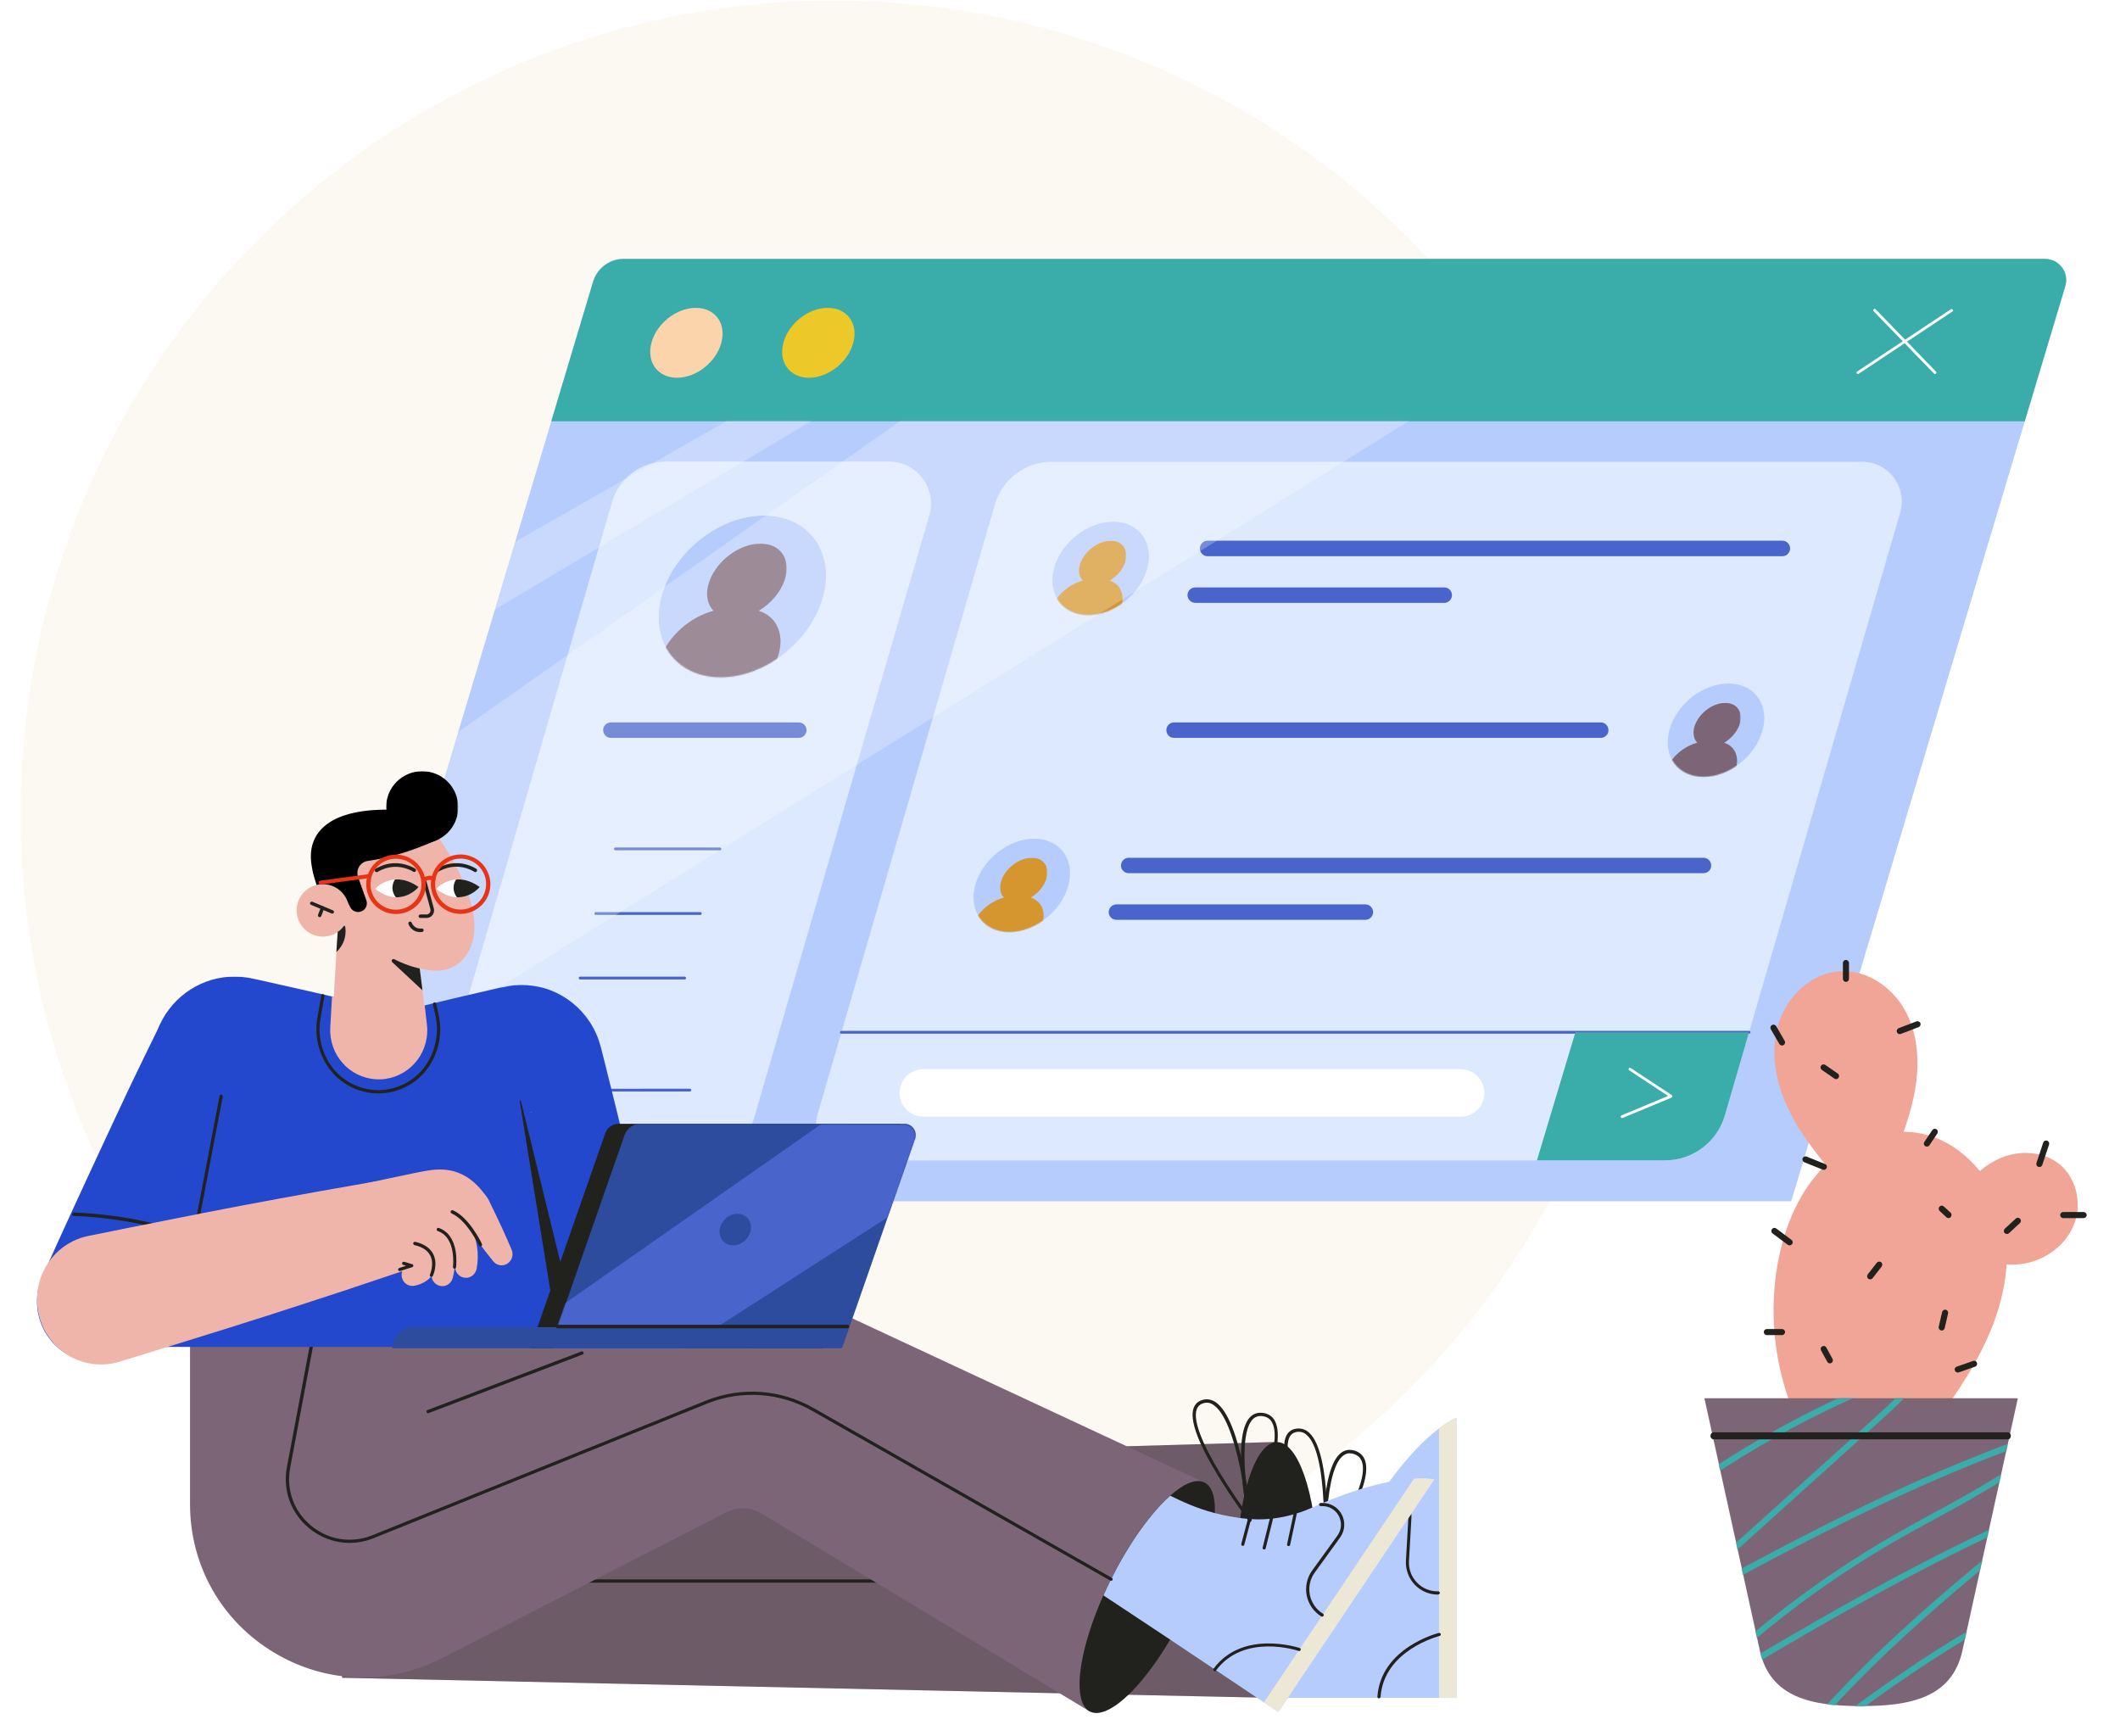 <?xml version="1.0" encoding="utf-8"?>
<!-- Generator: Adobe Illustrator 25.3.1, SVG Export Plug-In . SVG Version: 6.00 Build 0)  -->
<svg version="1.1" id="Layer_1" xmlns="http://www.w3.org/2000/svg" xmlns:xlink="http://www.w3.org/1999/xlink" x="0px" y="0px"
	 viewBox="0 0 1814 1485.3" style="enable-background:new 0 0 1814 1485.3;" xml:space="preserve">
<style type="text/css">
	.st0{opacity:0.5;fill-rule:evenodd;clip-rule:evenodd;fill:#F9F4E5;enable-background:new    ;}
	.st1{fill-rule:evenodd;clip-rule:evenodd;fill:#B6CCFC;}
	.st2{fill-rule:evenodd;clip-rule:evenodd;fill:#3AADAA;}
	.st3{fill-rule:evenodd;clip-rule:evenodd;fill:#FBD4AB;}
	.st4{fill-rule:evenodd;clip-rule:evenodd;fill:#EDC829;}
	.st5{fill-rule:evenodd;clip-rule:evenodd;fill:#FFFFFF;}
	.st6{fill-rule:evenodd;clip-rule:evenodd;fill:#DCE9FF;}
	.st7{fill-rule:evenodd;clip-rule:evenodd;fill:#4965CC;}
	.st8{filter:url(#Adobe_OpacityMaskFilter);}
	.st9{mask:url(#masterspot-illustrationchatting-mask-2_1_);fill-rule:evenodd;clip-rule:evenodd;fill:#7C6576;}
	.st10{filter:url(#Adobe_OpacityMaskFilter_1_);}
	.st11{mask:url(#masterspot-illustrationchatting-mask-4_1_);fill-rule:evenodd;clip-rule:evenodd;fill:#D5962F;}
	.st12{filter:url(#Adobe_OpacityMaskFilter_2_);}
	.st13{mask:url(#masterspot-illustrationchatting-mask-6_1_);fill-rule:evenodd;clip-rule:evenodd;fill:#7C6576;}
	.st14{filter:url(#Adobe_OpacityMaskFilter_3_);}
	.st15{mask:url(#masterspot-illustrationchatting-mask-8_1_);fill-rule:evenodd;clip-rule:evenodd;fill:#D5962F;}
	.st16{filter:url(#Adobe_OpacityMaskFilter_4_);}
	
		.st17{opacity:0.5;mask:url(#masterspot-illustrationchatting-mask-10_1_);fill-rule:evenodd;clip-rule:evenodd;fill:#FFFFFF;enable-background:new    ;}
	.st18{filter:url(#Adobe_OpacityMaskFilter_5_);}
	
		.st19{opacity:0.5;mask:url(#masterspot-illustrationchatting-mask-12_1_);fill-rule:evenodd;clip-rule:evenodd;fill:#FFFFFF;enable-background:new    ;}
	.st20{fill-rule:evenodd;clip-rule:evenodd;fill:#F1A596;}
	.st21{fill-rule:evenodd;clip-rule:evenodd;fill:#7C6576;}
	.st22{fill-rule:evenodd;clip-rule:evenodd;fill:#21211D;}
	.st23{filter:url(#Adobe_OpacityMaskFilter_6_);}
	.st24{mask:url(#big-plantsplant-4-mask-2_1_);fill-rule:evenodd;clip-rule:evenodd;fill:#3AADAA;}
	.st25{opacity:0.2;fill-rule:evenodd;clip-rule:evenodd;fill:#343434;enable-background:new    ;}
	.st26{fill-rule:evenodd;clip-rule:evenodd;fill:#EDE8D6;}
	.st27{fill-rule:evenodd;clip-rule:evenodd;fill:#2448CD;}
	.st28{filter:url(#Adobe_OpacityMaskFilter_7_);}
	.st29{mask:url(#standing-upperusing-laptop-1-mask-2_1_);fill-rule:evenodd;clip-rule:evenodd;fill:#2448CD;}
	.st30{fill-rule:evenodd;clip-rule:evenodd;fill:#F0B5AA;}
	.st31{fill-rule:evenodd;clip-rule:evenodd;fill:#2E4C9E;}
	.st32{filter:url(#Adobe_OpacityMaskFilter_8_);}
	.st33{mask:url(#standing-upperusing-laptop-1-mask-4_1_);fill-rule:evenodd;clip-rule:evenodd;fill:#4965CC;}
	.st34{fill-rule:evenodd;clip-rule:evenodd;}
	.st35{filter:url(#Adobe_OpacityMaskFilter_9_);}
	.st36{mask:url(#headslick-mask-2_1_);fill-rule:evenodd;clip-rule:evenodd;}
	.st37{fill:#21211D;}
	.st38{fill-opacity:0;}
	.st39{fill-rule:evenodd;clip-rule:evenodd;fill:#E73417;}
</style>
<g id="Master_x2F_Spot_Illustration_x2F_Chatting">
	<path id="Background" class="st0" d="M1409.6,696.5c0,384.4-311.6,696-696,696c-384.4,0-696-311.6-696-696
		c0-384.4,311.6-696,696-696C1098,0.5,1409.6,312.1,1409.6,696.5"/>
	<g id="Window" transform="translate(569, 575)">
		<g id="Group-53">
			<path id="Fill-3" class="st1" d="M1198.2-330.2l-34.7,115.7L963.7,452.8H-297.2l199.9-667.2L-61.5-334
				c3.5-11.5,14.1-19.5,26.1-19.5h1216.2C1193-353.5,1201.7-341.8,1198.2-330.2"/>
			<path id="Fill-5" class="st2" d="M1198.2-330.2l-34.7,115.7H-97.3L-61.5-334c3.5-11.5,14.1-19.5,26.1-19.5h1216.2
				C1193-353.5,1201.7-341.8,1198.2-330.2"/>
			<path id="Fill-7" class="st3" d="M48.2-281.7c-4.4,16.5-21.4,29.9-37.9,29.9c-16.5,0-26.3-13.4-21.9-29.9
				c4.4-16.5,21.4-29.9,37.9-29.9C42.9-311.6,52.7-298.3,48.2-281.7"/>
			<path id="Fill-9" class="st4" d="M161.1-281.7c-4.4,16.5-21.4,29.9-37.9,29.9c-16.5,0-26.3-13.4-21.9-29.9
				c4.4-16.5,21.4-29.9,37.9-29.9C155.8-311.6,165.6-298.3,161.1-281.7"/>
			<path id="Fill-11" class="st5" d="M1086.7-255c-0.3,0-0.6-0.1-0.9-0.4l-51.6-53.3c-0.5-0.5-0.4-1.2,0-1.7c0.5-0.5,1.2-0.4,1.7,0
				l51.6,53.3c0.5,0.5,0.4,1.2,0,1.7C1087.3-255.2,1087-255,1086.7-255"/>
			<path id="Fill-13" class="st5" d="M1020.8-255c-0.4,0-0.8-0.2-1-0.5c-0.4-0.5-0.2-1.3,0.3-1.6l80.2-53.3c0.5-0.4,1.3-0.2,1.6,0.3
				c0.4,0.5,0.2,1.3-0.3,1.6l-80.2,53.3C1021.3-255.1,1021-255,1020.8-255"/>
			<path id="Fill-15" class="st6" d="M1056.9-136.4L927.6,308.2l-20.7,71.2c-6.6,22.8-27.5,38.5-51.2,38.5H159.6
				c-20.3,0-34.9-19.5-29.2-38.9l151.9-522.5c6.3-21.6,26-36.4,48.5-36.4h693.4C1046.9-180.1,1063.2-158.3,1056.9-136.4"/>
			<path id="Fill-17" class="st6" d="M-45.3-145.4l-152.6,524.7c-5.6,19.3,8.9,38.5,28.9,38.5H27.8c22.5,0,42.2-14.8,48.5-36.4
				l149.9-515.5c6.7-23-10.6-46-34.5-46H0.9C-20.5-180.1-39.3-166-45.3-145.4"/>
			<path id="Fill-19" class="st7" d="M114.5,56.3H-46.3c-3.7,0-6.6-3-6.6-6.6c0-3.7,3-6.6,6.6-6.6h160.8c3.7,0,6.6,3,6.6,6.6
				C121.1,53.3,118.2,56.3,114.5,56.3"/>
			<path id="Fill-21" class="st7" d="M956.1-99.1H464.3c-3.7,0-6.6-3-6.6-6.6c0-3.7,3-6.7,6.6-6.7h491.8c3.7,0,6.6,3,6.6,6.7
				C962.7-102.1,959.8-99.1,956.1-99.1"/>
			<path id="Fill-23" class="st7" d="M800.7,56.3H435.6c-3.7,0-6.6-3-6.6-6.6c0-3.7,3-6.6,6.6-6.6h365.1c3.7,0,6.6,3,6.6,6.6
				C807.4,53.3,804.4,56.3,800.7,56.3"/>
			<path id="Fill-25" class="st7" d="M666.8-59.2h-213c-3.7,0-6.7-3-6.7-6.6c0-3.7,3-6.6,6.7-6.6h213c3.7,0,6.6,3,6.6,6.6
				C673.4-62.2,670.5-59.2,666.8-59.2"/>
			<path id="Fill-27" class="st7" d="M888.6,172.1H396.8c-3.7,0-6.6-3-6.6-6.6c0-3.7,3-6.6,6.6-6.6h491.8c3.7,0,6.6,3,6.6,6.6
				C895.3,169.1,892.3,172.1,888.6,172.1"/>
			<path id="Fill-29" class="st7" d="M599.3,212h-213c-3.7,0-6.6-3-6.6-6.6c0-3.7,3-6.6,6.6-6.6h213c3.7,0,6.6,3,6.6,6.6
				C605.9,209,603,212,599.3,212"/>
			<path id="Fill-31" class="st7" d="M47,152.5h-89.4c-0.7,0-1.2-0.5-1.2-1.2c0-0.7,0.5-1.2,1.2-1.2H47c0.7,0,1.2,0.5,1.2,1.2
				C48.1,152,47.6,152.5,47,152.5"/>
			<path id="Fill-33" class="st7" d="M30.2,207.8h-89.4c-0.7,0-1.2-0.5-1.2-1.2c0-0.7,0.5-1.2,1.2-1.2h89.4c0.7,0,1.2,0.5,1.2,1.2
				C31.4,207.3,30.9,207.8,30.2,207.8"/>
			<path id="Fill-35" class="st7" d="M16.8,263h-89.4c-0.7,0-1.2-0.5-1.2-1.2c0-0.7,0.5-1.2,1.2-1.2h89.4c0.7,0,1.2,0.5,1.2,1.2
				C18,262.5,17.5,263,16.8,263"/>
			<path id="Fill-37" class="st7" d="M21.3,358.9h-160.8c-0.7,0-1.2-0.5-1.2-1.2c0-0.7,0.5-1.2,1.2-1.2H21.3c0.7,0,1.2,0.5,1.2,1.2
				C22.5,358.3,22,358.9,21.3,358.9"/>
			<path id="Fill-39" class="st7" d="M927.6,309.4H150.9c-0.7,0-1.2-0.5-1.2-1.2c0-0.7,0.5-1.2,1.2-1.2h776.7c0.7,0,1.2,0.5,1.2,1.2
				C928.8,308.8,928.3,309.4,927.6,309.4"/>
			<path id="Fill-41" class="st5" d="M680.8,339.8H221c-9,0-16.9,5.9-19.4,14.4c-3.9,13,5.8,26.2,19.4,26.2h459.9
				c9,0,16.9-5.9,19.4-14.4C704.2,353,694.4,339.8,680.8,339.8"/>
			<path id="Fill-43" class="st2" d="M927.6,308.2l-20.7,71.1c-6.6,22.8-27.5,38.5-51.2,38.5H746.1L779,308.2H927.6z"/>
			<path id="Fill-45" class="st5" d="M819,381.6c-0.5,0-0.9-0.3-1.1-0.7c-0.3-0.6,0-1.3,0.6-1.6l39.8-16.6l-33.3-22
				c-0.5-0.4-0.7-1.1-0.3-1.6c0.4-0.5,1.1-0.7,1.6-0.3l35.2,23.2c0.4,0.2,0.6,0.7,0.5,1.1c0,0.4-0.3,0.8-0.7,1l-41.9,17.4
				C819.3,381.6,819.1,381.6,819,381.6"/>
			<path id="Fill-47" class="st1" d="M345.2,182.5c-5.9,22-28.5,39.9-50.6,39.9c-22,0-35.1-17.9-29.2-39.9
				c5.9-22,28.5-39.9,50.6-39.9C338,142.6,351.1,160.5,345.2,182.5"/>
			<path id="Fill-49" class="st5" d="M135.4-64.7C125.1-26.5,85.9,4.5,47.6,4.5S-13.2-26.5-3-64.7c10.2-38.2,49.5-69.2,87.7-69.2
				S145.6-102.9,135.4-64.7"/>
			<path id="Fill-51" class="st1" d="M135.4-64.7C125.1-26.5,85.9,4.5,47.6,4.5S-13.2-26.5-3-64.7c10.2-38.2,49.5-69.2,87.7-69.2
				S145.6-102.9,135.4-64.7"/>
		</g>
		<g id="Group-56" transform="translate(291, 219)">
			<g id="Clip-55">
			</g>
			<defs>
				<filter id="Adobe_OpacityMaskFilter" filterUnits="userSpaceOnUse" x="-302.7" y="-328.9" width="115.9" height="119.3">
					<feColorMatrix  type="matrix" values="1 0 0 0 0  0 1 0 0 0  0 0 1 0 0  0 0 0 1 0"/>
				</filter>
			</defs>
			
				<mask maskUnits="userSpaceOnUse" x="-302.7" y="-328.9" width="115.9" height="119.3" id="masterspot-illustrationchatting-mask-2_1_">
				<g class="st8">
					<path id="masterspot-illustrationchatting-path-1_1_" class="st5" d="M-294-283.7c-10.2,38.2,12.4,69.2,50.6,69.2l0,0
						c38.2,0,77.5-31,87.7-69.2l0,0c10.2-38.2-12.4-69.2-50.6-69.2l0,0C-244.5-352.9-283.8-321.9-294-283.7"/>
				</g>
			</mask>
			<path id="Fill-54" class="st9" d="M-210.8-271.4L-210.8-271.4c9.8-5.8,18.1-15.1,21.9-25.5c6.4-17.7-2.7-32-20.4-32
				c-17.7,0-37.2,14.3-43.6,32c-3.8,10.4-2.2,19.6,3.4,25.5h0c-19.5,5-38.4,21.2-45.4,40.5l-7.8,21.4h100.1l7.8-21.4
				C-187.9-250.3-194.9-266.5-210.8-271.4"/>
		</g>
		<path id="Fill-57" class="st1" d="M412.7-88.7c-5.9,22-28.5,39.9-50.6,39.9c-22,0-35.1-17.9-29.2-39.9c5.9-22,28.5-39.9,50.6-39.9
			C405.5-128.6,418.6-110.7,412.7-88.7"/>
		<g id="Group-61" transform="translate(628, 224)">
			<g id="Clip-60">
			</g>
			<defs>
				<filter id="Adobe_OpacityMaskFilter_1_" filterUnits="userSpaceOnUse" x="-302" y="-336.3" width="68.7" height="70.7">
					<feColorMatrix  type="matrix" values="1 0 0 0 0  0 1 0 0 0  0 0 1 0 0  0 0 0 1 0"/>
				</filter>
			</defs>
			
				<mask maskUnits="userSpaceOnUse" x="-302" y="-336.3" width="68.7" height="70.7" id="masterspot-illustrationchatting-mask-4_1_">
				<g class="st10">
					<path id="masterspot-illustrationchatting-path-3_1_" class="st5" d="M-295.1-312.7c-5.9,22,7.2,39.9,29.2,39.9l0,0
						c22,0,44.7-17.9,50.6-39.9l0,0c5.9-22-7.2-39.9-29.2-39.9l0,0C-266.6-352.6-289.2-334.7-295.1-312.7"/>
				</g>
			</mask>
			<path id="Fill-59" class="st11" d="M-247.5-302.2L-247.5-302.2c5.8-3.5,10.7-8.9,13-15.1c3.8-10.5-1.6-19-12.1-19
				c-10.5,0-22.1,8.5-25.9,19c-2.2,6.2-1.3,11.6,2,15.1h0c-11.6,2.9-22.8,12.6-26.9,24l-4.6,12.7h59.3l4.6-12.7
				C-233.9-289.6-238.1-299.3-247.5-302.2"/>
		</g>
		<path id="Fill-62" class="st1" d="M939.2,49.7c-5.9,22-28.5,39.9-50.6,39.9c-22,0-35.1-17.9-29.2-39.9c5.9-22,28.5-39.9,50.6-39.9
			S945.1,27.6,939.2,49.7"/>
		<g id="Group-66" transform="translate(1155, 363)">
			<g id="Clip-65">
			</g>
			<defs>
				<filter id="Adobe_OpacityMaskFilter_2_" filterUnits="userSpaceOnUse" x="-303.2" y="-336.6" width="68.7" height="70.7">
					<feColorMatrix  type="matrix" values="1 0 0 0 0  0 1 0 0 0  0 0 1 0 0  0 0 0 1 0"/>
				</filter>
			</defs>
			
				<mask maskUnits="userSpaceOnUse" x="-303.2" y="-336.6" width="68.7" height="70.7" id="masterspot-illustrationchatting-mask-6_1_">
				<g class="st12">
					<path id="masterspot-illustrationchatting-path-5_1_" class="st5" d="M-295.6-313.3c-5.9,22,7.2,39.9,29.2,39.9l0,0
						c22,0,44.7-17.9,50.6-39.9l0,0c5.9-22-7.2-39.9-29.2-39.9l0,0C-267-353.2-289.7-335.4-295.6-313.3"/>
				</g>
			</mask>
			<path id="Fill-64" class="st13" d="M-248.7-302.5L-248.7-302.5c5.8-3.5,10.7-8.9,13-15.1c3.8-10.5-1.6-19-12.1-19
				c-10.5,0-22.1,8.5-25.9,19c-2.2,6.2-1.3,11.6,2,15.1h0c-11.6,2.9-22.8,12.6-26.9,24l-4.6,12.7h59.3l4.6-12.7
				C-235.1-289.9-239.2-299.6-248.7-302.5"/>
		</g>
		<g id="Group-69" transform="translate(561, 496)">
			<g id="Clip-68">
			</g>
			<defs>
				<filter id="Adobe_OpacityMaskFilter_3_" filterUnits="userSpaceOnUse" x="-302.5" y="-337.1" width="68.7" height="70.7">
					<feColorMatrix  type="matrix" values="1 0 0 0 0  0 1 0 0 0  0 0 1 0 0  0 0 0 1 0"/>
				</filter>
			</defs>
			
				<mask maskUnits="userSpaceOnUse" x="-302.5" y="-337.1" width="68.7" height="70.7" id="masterspot-illustrationchatting-mask-8_1_">
				<g class="st14">
					<path id="masterspot-illustrationchatting-path-7_1_" class="st5" d="M-295.6-313.5c-5.9,22,7.2,39.9,29.2,39.9l0,0
						c22,0,44.7-17.9,50.6-39.9l0,0c5.9-22-7.2-39.9-29.2-39.9l0,0C-267-353.4-289.7-335.5-295.6-313.5"/>
				</g>
			</mask>
			<path id="Fill-67" class="st15" d="M-248-303L-248-303c5.8-3.5,10.7-8.9,13-15.1c3.8-10.5-1.6-19-12.1-19
				c-10.5,0-22.1,8.5-25.9,19c-2.2,6.2-1.3,11.6,2,15.1h0c-11.6,2.9-22.8,12.6-26.9,24l-4.6,12.7h59.3l4.6-12.7
				C-234.4-290.4-238.6-300.1-248-303"/>
		</g>
		<g id="Group-251" transform="translate(0, 138)">
			<g id="Group-247">
				<g id="Clip-246">
				</g>
				<defs>
					<filter id="Adobe_OpacityMaskFilter_4_" filterUnits="userSpaceOnUse" x="-894.9" y="-636" width="1886.9" height="1150.6">
						<feColorMatrix  type="matrix" values="1 0 0 0 0  0 1 0 0 0  0 0 1 0 0  0 0 0 1 0"/>
					</filter>
				</defs>
				
					<mask maskUnits="userSpaceOnUse" x="-894.9" y="-636" width="1886.9" height="1150.6" id="masterspot-illustrationchatting-mask-10_1_">
					<g class="st16">
						<polygon id="masterspot-illustrationchatting-path-9_1_" class="st5" points="-97.3,-352.8 -297.2,314.5 963.7,314.5 
							1163.5,-352.8 						"/>
					</g>
				</mask>
				<polygon id="Fill-245" class="st17" points="-894.9,418.4 -756.4,514.6 992,-574.1 603.8,-636 				"/>
			</g>
			<g id="Group-250">
				<g id="Clip-249">
				</g>
				<defs>
					<filter id="Adobe_OpacityMaskFilter_5_" filterUnits="userSpaceOnUse" x="-842.5" y="-604.6" width="1390.7" height="809.1">
						<feColorMatrix  type="matrix" values="1 0 0 0 0  0 1 0 0 0  0 0 1 0 0  0 0 0 1 0"/>
					</filter>
				</defs>
				
					<mask maskUnits="userSpaceOnUse" x="-842.5" y="-604.6" width="1390.7" height="809.1" id="masterspot-illustrationchatting-mask-12_1_">
					<g class="st18">
						<polygon id="masterspot-illustrationchatting-path-11_1_" class="st5" points="-97.3,-352.8 -297.2,314.5 963.7,314.5 
							1163.5,-352.8 						"/>
					</g>
				</mask>
				<polygon id="Fill-248" class="st19" points="-810.7,204.6 548.1,-604.6 417,-560.8 -842.5,158.5 				"/>
			</g>
		</g>
	</g>
	<g id="Big_Plants" transform="translate(1627, 1055) scale(1 1)">
		<g id="Big_Plants_x2F_Plant_4">
			<g id="Group-33-Copy" transform="translate(128, 119)">
				<g id="Group-109">
					<path id="Fill-69" class="st20" d="M-207.2,61.1c-27.1-47-36.5-103.9-26.1-157.2c5.8-29.4,17.8-58.3,38.9-79.6
						c21-21.3,51.9-34.1,81.4-28.8c33.1,5.9,59.7,33.7,69.8,65.8c10.1,32.1,5.4,67.4-6.7,98.7c-12.2,31.3-31.5,59.3-51.3,86.5"/>
					<path id="Fill-71" class="st20" d="M-79.8-149.6c9-14.7,21.8-27.7,37.8-34.1c16.1-6.4,35.7-5.1,49.1,5.7
						c14.2,11.5,19.2,32.4,13.3,49.6C14.5-111.1-1.3-98.1-19-93.7c-17.7,4.3-36.9,0.4-52.6-9"/>
					<path id="Fill-73" class="st20" d="M-181.4-163.5c-16.1-19.2-32.3-38.6-43.2-61.2c-10.9-22.5-16-48.8-8.8-72.8
						c7.2-24,28.6-44.5,53.6-45.6c22.3-1,43.5,13.5,54.5,32.9c11,19.5,12.8,43,9.5,65.1c-3.3,22.1-11.4,43.1-19.4,64"/>
					<path id="Fill-75" class="st21" d="M-28.4,22.3h-268.2l47.4,215.8c8.9,40.7,45,47.6,86.7,47.6s77.8-6.9,86.7-47.6L-28.4,22.3z"
						/>
					<path id="Fill-77" class="st22" d="M-106.2-193c-0.5,0-1-0.1-1.5-0.4c-1.2-0.8-1.5-2.4-0.7-3.6l6.8-10.1
						c0.8-1.2,2.4-1.5,3.6-0.7c1.2,0.8,1.5,2.4,0.7,3.6l-6.8,10.1C-104.5-193.4-105.3-193-106.2-193"/>
					<path id="Fill-79" class="st22" d="M-87.7-131.8c-0.6,0-1.3-0.2-1.8-0.7l-5.8-5.4c-1.1-1-1.1-2.6-0.2-3.7
						c1-1.1,2.6-1.1,3.7-0.2l5.8,5.3c1.1,1,1.1,2.6,0.2,3.7C-86.3-132.1-87-131.8-87.7-131.8"/>
					<path id="Fill-81" class="st22" d="M-154.8-79.4c-0.6,0-1.1-0.2-1.6-0.5c-1.1-0.9-1.3-2.5-0.5-3.7l7.8-10
						c0.9-1.1,2.5-1.3,3.7-0.5c1.1,0.9,1.3,2.5,0.5,3.7l-7.8,10C-153.2-79.7-154-79.4-154.8-79.4"/>
					<path id="Fill-83" class="st22" d="M-223.7-108.5c-0.5,0-1.1-0.2-1.6-0.5l-13-9.7c-1.2-0.9-1.4-2.5-0.5-3.7
						c0.9-1.2,2.5-1.4,3.7-0.5l13,9.7c1.2,0.9,1.4,2.5,0.5,3.7C-222.2-108.9-222.9-108.5-223.7-108.5"/>
					<path id="Fill-85" class="st22" d="M-175.5-333.9c-1.4,0-2.6-1.2-2.6-2.6v-13.6c0-1.4,1.2-2.6,2.6-2.6s2.6,1.2,2.6,2.6v13.6
						C-172.9-335.1-174-333.9-175.5-333.9"/>
					<path id="Fill-87" class="st22" d="M-129.5-289.2c-1,0-2-0.6-2.4-1.7c-0.5-1.3,0.2-2.9,1.5-3.4l15.2-5.8
						c1.3-0.5,2.9,0.2,3.4,1.5c0.5,1.3-0.2,2.9-1.5,3.4l-15.2,5.8C-128.9-289.3-129.2-289.2-129.5-289.2"/>
					<path id="Fill-89" class="st22" d="M-183.9-250.7c-0.5,0-1-0.2-1.5-0.5l-10.7-7.4c-1.2-0.8-1.5-2.4-0.7-3.6
						c0.8-1.2,2.4-1.5,3.6-0.7l10.7,7.4c1.2,0.8,1.5,2.4,0.7,3.6C-182.3-251.1-183.1-250.7-183.9-250.7"/>
					<path id="Fill-91" class="st22" d="M-10-175.5c-0.3,0-0.6,0-0.8-0.1c-1.4-0.5-2.1-1.9-1.7-3.3l5.8-17.5
						c0.5-1.4,1.9-2.1,3.3-1.7c1.4,0.5,2.1,1.9,1.7,3.3l-5.8,17.5C-7.9-176.2-8.9-175.5-10-175.5"/>
					<path id="Fill-93" class="st22" d="M27.9-131.8H10.4c-1.4,0-2.6-1.2-2.6-2.6S9-137,10.4-137h17.5c1.4,0,2.6,1.2,2.6,2.6
						S29.3-131.8,27.9-131.8"/>
					<path id="Fill-95" class="st22" d="M-37.8-118.2c-0.7,0-1.4-0.3-1.9-0.8c-1-1.1-0.9-2.7,0.1-3.7l9.4-8.7c1.1-1,2.7-0.9,3.7,0.1
						c1,1.1,0.9,2.7-0.1,3.7l-9.4,8.7C-36.5-118.4-37.2-118.2-37.8-118.2"/>
					<path id="Fill-97" class="st22" d="M-93.5-35.6c-0.2,0-0.4,0-0.6-0.1c-1.4-0.3-2.3-1.7-2-3.1l2.9-12.6c0.3-1.4,1.7-2.3,3.1-2
						c1.4,0.3,2.3,1.7,2,3.1L-91-37.7C-91.3-36.4-92.4-35.6-93.5-35.6"/>
					<path id="Fill-99" class="st22" d="M-189.2-7.5c-0.9,0-1.8-0.5-2.3-1.4l-5.3-9.7c-0.7-1.3-0.2-2.9,1-3.5c1.3-0.7,2.9-0.2,3.5,1
						l5.3,9.7c0.7,1.3,0.2,2.9-1,3.5C-188.4-7.6-188.8-7.5-189.2-7.5"/>
					<path id="Fill-101" class="st22" d="M-79.8,0.3c-1.1,0-2.1-0.7-2.5-1.7c-0.5-1.4,0.2-2.9,1.6-3.3l14-4.9
						c1.4-0.5,2.9,0.2,3.3,1.6c0.5,1.4-0.2,2.8-1.6,3.3l-14,4.9C-79.2,0.3-79.5,0.3-79.8,0.3"/>
					<path id="Fill-103" class="st22" d="M-194.5-173.1c-0.3,0-0.7-0.1-1-0.2l-15.6-6.3c-1.3-0.5-2-2.1-1.4-3.4
						c0.5-1.3,2.1-2,3.4-1.4l15.7,6.3c1.3,0.5,2,2.1,1.4,3.4C-192.5-173.7-193.5-173.1-194.5-173.1"/>
					<path id="Fill-105" class="st22" d="M-230.2-279.5c-0.9,0-1.8-0.5-2.3-1.3l-7.3-12.6c-0.7-1.3-0.3-2.8,1-3.6
						c1.3-0.7,2.8-0.3,3.6,1l7.3,12.6c0.7,1.3,0.3,2.8-1,3.6C-229.3-279.6-229.8-279.5-230.2-279.5"/>
					<path id="Fill-107" class="st22" d="M-230.2-31.7h-13c-1.4,0-2.6-1.2-2.6-2.6s1.2-2.6,2.6-2.6h13c1.4,0,2.6,1.2,2.6,2.6
						S-228.8-31.7-230.2-31.7"/>
				</g>
				<g id="Group-112" transform="translate(0, 375)">
					<g id="Clip-111">
					</g>
					<defs>
						<filter id="Adobe_OpacityMaskFilter_6_" filterUnits="userSpaceOnUse" x="-354" y="-384.9" width="397.5" height="351.2">
							<feColorMatrix  type="matrix" values="1 0 0 0 0  0 1 0 0 0  0 0 1 0 0  0 0 0 1 0"/>
						</filter>
					</defs>
					<mask maskUnits="userSpaceOnUse" x="-354" y="-384.9" width="397.5" height="351.2" id="big-plantsplant-4-mask-2_1_">
						<g class="st23">
							<path id="big-plantsplant-4-path-1_1_" class="st5" d="M-296.5-352.5l47.3,215.6c8.9,40.7,45,47.6,86.6,47.6l0,0
								c41.7,0,77.7-6.9,86.6-47.6l0,0l47.3-215.6"/>
						</g>
					</mask>
					<path id="Fill-110" class="st24" d="M-234-33.7c-0.7,0-1.3-0.3-1.8-0.8c-0.9-0.9-1-2.4-0.2-3.4
						C-172-121.7-89.7-189.6-8.8-254.5C-113-209.1-209.6-152.1-315.4-88.2c-1.1,0.7-2.6,0.4-3.4-0.6c-0.8-1-0.7-2.5,0.2-3.4
						c54.5-56.3,116.6-104.7,184.6-143.7c11-6.3,22.3-12.5,33.3-18.5c36-19.6,73-39.8,103.4-67.5C-116.5-282.6-228-221.4-336-162.2
						c-1.2,0.6-2.6,0.3-3.4-0.8c-0.8-1.1-0.6-2.6,0.4-3.4l180.6-162.8c16.5-14.9,33.6-30.3,48.2-47.5
						c-86.8,31.3-167.4,76.4-239.5,134.1c-1.1,0.9-2.8,0.7-3.7-0.4c-0.9-1.1-0.7-2.8,0.4-3.7c75.1-60,159.1-106.4,249.9-138.1
						c1.1-0.4,2.3,0,3,0.9c0.7,0.9,0.6,2.2-0.1,3.1c-16.1,20.5-35.7,38.2-54.7,55.3l-164,147.9c105.4-57.7,214.4-115.9,330.7-152.9
						c1.1-0.4,2.4,0.1,3,1.1c0.6,1,0.5,2.3-0.4,3.2c-32.2,32.4-73.1,54.7-112.7,76.3c-10.9,6-22.3,12.1-33.2,18.4
						c-61.5,35.3-118.1,78.2-168.6,127.8C-195.2-166.7-98.6-222.6,6.7-266.8c1.2-0.5,2.6,0,3.3,1.1c0.7,1.1,0.4,2.6-0.6,3.4
						c-80.1,64.2-162.8,130.5-228.6,211.6c79.8-60.7,162.7-121.5,258.9-155.9c1.3-0.5,2.8,0.2,3.3,1.5c1,2.6,0.5,5.7-1.3,8.3
						c-1.8,2.5-4.6,4-7.4,3.9c-1.4,0-2.6-1.2-2.5-2.7c0-1.4,1.2-2.6,2.7-2.5c1.1,0,2.2-0.6,3-1.7c0.1-0.2,0.2-0.4,0.3-0.6
						C-62.6-163.8-148.9-97.9-232.4-34.2C-232.9-33.8-233.5-33.7-234-33.7"/>
				</g>
				<path id="Fill-113" class="st22" d="M-37,57.5h-251.8c-1.4,0-2.6-1.3-2.6-3s1.2-3,2.6-3H-37c1.4,0,2.6,1.3,2.6,3
					S-35.5,57.5-37,57.5"/>
			</g>
		</g>
	</g>
	<g id="Master_x2F_Character_x2F_Sitting_on_Floor_1_" transform="translate(177, 214) scale(1 1)">
		<g id="Master_x2F_Character_x2F_Sitting_on_Floor">
			<g id="Sitting_on_Floor" transform="translate(283, 1246) scale(1 1)">
				<g id="Sitting_on_Floor_x2F_Pants_6">
					<g id="Group-52">
						<polygon id="Fill-1" class="st21" points="66.9,-197.5 -126.1,-197.5 -126.1,-343.1 46.5,-343.1 56.3,-301.6 						"/>
						<polygon id="Fill-2" class="st21" points="632.9,-7.2 -167.3,-24.5 -167.3,-203.3 632.9,-226.3 						"/>
						<polygon id="Fill-2-Copy" class="st25" points="632.9,-7.2 -167.3,-24.5 -167.3,-203.3 632.9,-226.3 						"/>
						<g id="Group-51" transform="translate(0, 0.115)">
							<path id="Fill-3_1_" class="st22" d="M338-106H-0.3c-0.8,0-1.4-0.6-1.4-1.4s0.6-1.4,1.4-1.4H338c0.8,0,1.4,0.6,1.4,1.4
								S338.8-106,338-106"/>
							<path id="Fill-5_1_" class="st22" d="M667.5-116.5c0,57.9-14.3,105.5-32.4,109.1c-0.8,0.2-1.5,0.2-2.3,0.2
								c-0.8,0-1.5-0.1-2.3-0.2c-17.2-3.5-31-46.8-32.2-101c-0.1-2.7-0.1-5.4-0.1-8.2c0-60.3,15.4-109.7,34.5-109.7
								c18,0,32.9,43.6,34.6,98.9C667.4-123.8,667.5-120.1,667.5-116.5"/>
							<path id="Fill-7_1_" class="st1" d="M786.2-247V-7.4H630.6c-17.2-3.5-31-46.8-32.2-101c16.6-2.7,39.3-4,69-19
								c1.7-0.9,3.4-1.8,5.2-2.7c16.1-8.8,30-22.2,40.3-38.8c2.8-4.5,5.5-8.7,8.2-12.6c20.9-30.9,38.6-47.7,50.2-56.5
								C780.7-245.1,786.2-247,786.2-247"/>
							<path id="Fill-9_1_" class="st26" d="M786.2-247V-7.4h-14.9v-230.6C780.7-245.1,786.2-247,786.2-247"/>
							<path id="Fill-11_1_" class="st22" d="M680.9-108.3c-0.6,0-1.1-0.4-1.3-0.9l-7.6-22.1c-0.2-0.7,0.1-1.5,0.8-1.7
								c0.7-0.2,1.5,0.1,1.7,0.8l7.6,22.1c0.2,0.7-0.1,1.5-0.8,1.7C681.2-108.3,681.1-108.3,680.9-108.3"/>
							<path id="Fill-13_1_" class="st22" d="M697.9-115.9c-0.5,0-1.1-0.3-1.3-0.9l-9.1-25c-0.3-0.7,0.1-1.5,0.8-1.7
								c0.7-0.3,1.5,0.1,1.7,0.8l9.1,25c0.3,0.7-0.1,1.5-0.8,1.7C698.2-116,698.1-115.9,697.9-115.9"/>
							<path id="Fill-15_1_" class="st22" d="M713.6-129.9c-0.5,0-1-0.3-1.2-0.8l-9.9-24.9c-0.3-0.7,0.1-1.5,0.8-1.7
								c0.7-0.3,1.5,0.1,1.7,0.8l9.9,24.9c0.3,0.7-0.1,1.5-0.8,1.7C714-130,713.8-129.9,713.6-129.9"/>
							<path id="Fill-17_1_" class="st22" d="M719.9-7C719.8-7,719.8-7,719.9-7c-0.8-0.1-1.4-0.7-1.3-1.4
								c2.9-42.1,52.1-54.5,52.6-54.6c0.7-0.2,1.4,0.3,1.6,1c0.2,0.7-0.3,1.4-1,1.6c-0.5,0.1-47.7,12.1-50.5,52.2
								C721.1-7.6,720.6-7,719.9-7"/>
							<path id="Fill-19_1_" class="st22" d="M770.3-95.8c-7.4,0-14.5-3-19.7-8.4c-5.2-5.5-8-12.9-7.6-20.5l2.1-37
								c0.4-6.2-2.8-11.8-8.2-14.8c-5.4-3-11.9-2.6-16.9,0.9c-0.2,0.1-0.4,0.3-0.6,0.4c-0.6,0.4-1.4,0.3-1.9-0.3
								c-0.4-0.6-0.3-1.4,0.3-1.9c0.2-0.2,0.4-0.3,0.6-0.4c5.9-4.2,13.4-4.6,19.7-1.1c6.3,3.5,10,10.1,9.6,17.3l-2.1,37
								c-0.4,6.9,2,13.5,6.8,18.5c4.8,5,11.3,7.7,18.2,7.5c0.7,0,1.4,0.6,1.4,1.3c0,0.7-0.6,1.4-1.3,1.4
								C770.6-95.8,770.4-95.8,770.3-95.8"/>
							<path id="Fill-21_1_" class="st22" d="M651.4-235.1c-0.5,0-1,0-1.5,0.1c-3,0.4-5.2,1.9-6.5,4.5c-4.3,8.5-0.3,28.4,11.7,57.6
								c6.5,15.9,13.8,30.5,17.5,37.7c0.3-7.8,0.7-23.1-0.1-39.4c-1.5-30.4-6.3-50.3-14-57.4C656.4-234.2,654-235.1,651.4-235.1
								 M673.8-128.5c-0.5,0-1-0.3-1.3-0.8c-0.1-0.2-10.8-20.2-20.1-42.6c-12.5-30.4-16.4-50.6-11.7-59.9c1.8-3.5,4.7-5.5,8.7-6
								c4.1-0.5,7.8,0.7,10.9,3.6c19.8,18.4,15,100.9,14.8,104.4c0,0.6-0.5,1.2-1.1,1.3C674-128.5,673.9-128.5,673.8-128.5"/>
							<path id="Fill-23_1_" class="st22" d="M694.9-216.7c-2,0-3.9,0.7-5.6,2c-7,5.4-11.7,21.5-13.6,46.7c-1,13.6-0.9,26.5-0.8,33
								c8.6-12.8,36.5-56.2,30.5-74.3c-1.1-3.4-3.4-5.6-7-6.8C697.2-216.5,696-216.7,694.9-216.7 M673.6-129.2c-0.1,0-0.3,0-0.4-0.1
								c-0.6-0.2-1-0.7-1-1.3c-0.1-3-3.1-72.5,15.3-86.5c3.4-2.6,7.4-3.2,11.8-1.8c4.4,1.4,7.4,4.3,8.8,8.6
								c7.5,22.6-31.7,78.1-33.3,80.4C674.5-129.4,674.1-129.2,673.6-129.2"/>
							<path id="Fill-25_1_" class="st21" d="M570.6-191.7l-97.9,196L191.3-165.3c-9-5.4-20.2-5.8-29.6-1l-241.8,124
								c-46.1,24.4-100.3,23.1-145.1-3.7c-45.2-27-72.2-74.5-72.2-127.1v-7v-172l206.8,8.9l-18.2,114.7l138.3-70.9l60.9-31.2
								c54.7-28.1,119.4-29.3,175.1-3.3L570.6-191.7z"/>
							<path id="Fill-27_1_" class="st22" d="M579.5-165.5c-0.3,8-1.7,17.3-4.3,27.7c-4.4,17.9-12.1,38.6-22.6,59.7
								c-3.6,7.3-7.5,14.3-11.4,20.9c-5.5,9.3-11.1,17.8-16.8,25.4C504.3-4.9,484.3,10,472.7,4.3c-12.8-6.4-11.5-36.6,1.4-74.1
								c2.8-8.1,6.1-16.6,10-25.3c2-4.6,4.2-9.3,6.6-14c9.9-19.9,21.1-37.5,32.1-51.4c6.3-8,12.5-14.7,18.4-19.9
								c11.8-10.4,22.2-14.9,29.4-11.3C577.1-188.5,580-179,579.5-165.5"/>
							<path id="Fill-29_1_" class="st1" d="M767.3-194.3L633.8,4.7l-12.3-8.3l-75.8-50.7l-4.3-2.9l-57.2-37.9c2-4.6,4.2-9.3,6.6-14
								c9.9-19.9,21.1-37.5,32.1-51.4c6.3-8,12.5-14.7,18.4-19.9c10.1,4.9,22.2,10.7,38.3,14.9c3.4,0.9,7,1.7,10.7,2.4
								c3.7,0.7,7.6,1.3,11.7,1.9c1.9,0.2,3.8,0.4,5.8,0.6c18.2,1.7,37.2-1.7,55.1-9.7c4.8-2.2,9.4-4.1,13.9-5.9
								c34.5-14,58.6-18.1,73.2-18.9C761.7-195.8,767.3-194.3,767.3-194.3"/>
							<path id="Fill-31_1_" class="st22" d="M572.6-260c-1,0-2,0.2-3,0.5c-2.9,0.9-4.8,2.7-5.7,5.5c-3,9,4.1,28.1,20.5,55
								c8.9,14.6,18.4,28,23.1,34.5c-0.9-7.7-2.9-22.9-6.2-38.9c-6.2-29.8-14.1-48.7-22.8-54.5C576.7-259.4,574.7-260,572.6-260
								 M609.6-158.1c-0.4,0-0.9-0.2-1.1-0.6c-0.1-0.2-13.8-18.3-26.4-39C565-225.7,558-245,561.2-255c1.2-3.7,3.8-6.2,7.6-7.3
								c3.9-1.2,7.8-0.5,11.4,1.9c22.4,15.1,30.5,97.3,30.8,100.8c0.1,0.6-0.3,1.2-0.9,1.5C610-158.1,609.8-158.1,609.6-158.1"/>
							<path id="Fill-33_1_" class="st22" d="M618.6-248.6c-2.7,0-4.9,1-6.8,2.9c-6.1,6.4-8.2,23.1-6.2,48.3
								c1.1,13.6,3.2,26.3,4.4,32.7c6.5-14,27.3-61.2,18.6-78.1c-1.6-3.2-4.2-5-7.9-5.6C619.9-248.6,619.2-248.6,618.6-248.6
								 M609.3-158.7c-0.1,0-0.1,0-0.2,0c-0.6-0.1-1.1-0.5-1.2-1.1c-0.6-2.9-14.3-71.1,1.7-87.8c3-3.1,6.8-4.3,11.4-3.6
								c4.6,0.7,8,3.1,10,7.1c10.9,21.2-19.2,82.1-20.4,84.7C610.4-159,609.9-158.7,609.3-158.7"/>
							<path id="Fill-35_1_" class="st26" d="M767.3-194.3L633.8,4.7l-12.3-8.3l128.5-191.5C761.7-195.8,767.3-194.3,767.3-194.3"/>
							<path id="Fill-37_1_" class="st22" d="M603.4-137.5c-0.1,0-0.2,0-0.3,0c-0.7-0.2-1.1-0.9-1-1.6l6-22.6c0.2-0.7,0.9-1.1,1.6-1
								c0.7,0.2,1.1,0.9,1,1.6l-6,22.6C604.5-137.9,604-137.5,603.4-137.5"/>
							<path id="Fill-39_1_" class="st22" d="M621.7-134.4c-0.1,0-0.2,0-0.3,0c-0.7-0.2-1.2-0.9-1-1.6l6.4-25.8
								c0.2-0.7,0.9-1.2,1.6-1c0.7,0.2,1.2,0.9,1,1.6l-6.4,25.8C622.9-134.8,622.3-134.4,621.7-134.4"/>
							<path id="Fill-41_1_" class="st22" d="M642.6-137.3c-0.1,0-0.2,0-0.3,0c-0.7-0.2-1.2-0.9-1-1.6l5.6-26.2
								c0.2-0.7,0.9-1.2,1.6-1c0.7,0.2,1.2,0.9,1,1.6l-5.6,26.2C643.8-137.7,643.2-137.3,642.6-137.3"/>
							<path id="Fill-43_1_" class="st22" d="M579.5-30.2c-0.3,0-0.6-0.1-0.8-0.3c-0.6-0.4-0.7-1.3-0.3-1.9
								c25.1-33.9,73.2-17.8,73.7-17.7c0.7,0.2,1.1,1,0.8,1.7c-0.2,0.7-1,1.1-1.7,0.8c-0.5-0.2-46.7-15.6-70.7,16.7
								C580.4-30.4,580-30.2,579.5-30.2"/>
							<path id="Fill-45_1_" class="st22" d="M671.3-76.9c-0.2,0-0.5-0.1-0.7-0.2c-6.5-4-11-10.5-12.5-17.9
								c-1.5-7.4,0.2-15.2,4.6-21.3l21.7-30c3.6-5,4-11.5,1.1-16.9c-2.9-5.4-8.6-8.6-14.7-8.3c-0.2,0-0.5,0-0.7,0
								c-0.7,0-1.4-0.5-1.4-1.3c0-0.7,0.5-1.4,1.3-1.4c0.3,0,0.5,0,0.8,0c7.2-0.3,13.8,3.4,17.2,9.7c3.4,6.3,2.9,13.9-1.3,19.8
								l-21.7,30c-4.1,5.6-5.5,12.4-4.2,19.2c1.4,6.8,5.4,12.5,11.3,16.1c0.6,0.4,0.8,1.2,0.4,1.8C672.1-77.2,671.7-76.9,671.3-76.9
								"/>
							<path id="Fill-47_1_" class="st22" d="M490.7-107.6c-0.2,0-0.5-0.1-0.7-0.2L234.8-253.1c-27.2-15.5-59.6-17.9-88.8-6.5
								l-286.2,115.5c-18.8,7.6-39.5,4.4-55.2-8.4c-15.7-12.9-22.8-32.5-19.1-52.4l21.4-113.8c0.1-0.8,0.9-1.3,1.7-1.1
								c0.8,0.1,1.3,0.9,1.1,1.7l-21.4,113.8c-3.6,18.9,3.2,37.5,18.1,49.7s34.4,15.2,52.3,8l286.2-115.5c30-11.7,63.3-9.3,91.3,6.7
								l255.2,145.3c0.7,0.4,0.9,1.3,0.5,1.9C491.7-107.9,491.2-107.6,490.7-107.6"/>
							<path id="Fill-49_1_" class="st22" d="M-93.7-251c-0.6,0-1.1-0.4-1.3-0.9c-0.3-0.7,0.1-1.6,0.8-1.8l131.7-50.1
								c0.7-0.3,1.6,0.1,1.8,0.8c0.3,0.7-0.1,1.6-0.8,1.8l-131.7,50.1C-93.4-251.1-93.6-251-93.7-251"/>
						</g>
					</g>
				</g>
			</g>
			<g id="Standing_Upper" transform="translate(-179, 591) scale(1 1)">
				<g id="Standing_Upper_x2F_Using_Laptop_1">
					<g id="Group-51_1_" transform="translate(331, 383)">
						<path id="Fill-1_1_" class="st27" d="M8.1-205.9c25.9-5.9,51.7-12.6,77.3-19.4l38.5-10.5l2.4-0.7l0.6-0.2
							c-0.5,0.1-1,0.3-1.6,0.4c-1,0.2-2.2,0.3-3.2,0.5c-3.9,0.4-7.9,0.2-11.7-0.7c-7.7-1.7-14.6-5.7-19.8-11.6
							c-2.6-2.9-4.8-6.3-6.4-9.9c-0.4-0.9-0.8-1.8-1.1-2.7c-0.3-0.9-0.5-1.5-0.8-2.3l-0.2-0.6l-0.1-0.3c0,0,0-0.1,0-0.1l0,0.1
							l0.2,0.6l0.4,1.2l3,9.8l11.9,39.2l12.1,39.1l14.7,63.4l12.3,39.1c8.1,25.8,35.2,40,60.5,31.7c24.1-7.9,37.8-33.4,32-58.1
							l0-0.2l-12-63.8l-9.6-39.5l-9.6-39.5l-9.8-39.4l-2.5-9.9l-0.3-1.2l-0.2-0.6l-0.6-2.1c-0.5-1.6-0.9-3.1-1.5-4.8
							c-0.6-1.7-1.3-3.4-2.1-5.1c-3-6.7-7.1-12.9-12-18.3c-9.8-10.8-22.7-18.4-36.9-21.4c-7.1-1.5-14.4-1.9-21.6-1.2
							c-1.8,0.2-3.8,0.5-5.7,0.9c-0.9,0.2-1.9,0.4-2.8,0.6l-0.6,0.1L99-343l-39.2,9.1c-26.1,6.2-52.1,12.6-78,19.8
							c-29.1,8.1-46.2,38.7-38.3,68.3c7.7,28.8,36.1,46.2,64.4,39.8L8.1-205.9z"/>
						<path id="Fill-3_2_" class="st27" d="M-187.4-35.5l69.6-226.8c5.2-43.3,41.8-69.7,84.6-68.2l77.5,5.9
							c36.9,1.3,68.9,20,77.7,56.5l20.5,232.5H-187.4z"/>
						<g id="Group-7" transform="translate(5, 0)">
							<g id="Clip-6">
							</g>
							<defs>
								<filter id="Adobe_OpacityMaskFilter_7_" filterUnits="userSpaceOnUse" x="-296.6" y="-352.5" width="340.8" height="323.6">
									<feColorMatrix  type="matrix" values="1 0 0 0 0  0 1 0 0 0  0 0 1 0 0  0 0 0 1 0"/>
								</filter>
							</defs>
							
								<mask maskUnits="userSpaceOnUse" x="-296.6" y="-352.5" width="340.8" height="323.6" id="standing-upperusing-laptop-1-mask-2_1_">
								<g class="st28">
									<polygon id="standing-upperusing-laptop-1-path-1_1_" class="st5" points="-296.6,-352.5 44.1,-352.5 44.1,-28.9 
										-296.6,-28.9 									"/>
								</g>
							</mask>
							<path id="Fill-5_2_" class="st29" d="M2.5-322.9c-12-3-24-5.8-35.9-8.7l-36-8.3l-36-8.1l-9-2l-2.3-0.5l-1.1-0.2l-2.2-0.5
								l-2.5-0.4c-6.6-1-13.5-1.2-20.2-0.2c-13.5,1.8-26.2,7.6-36.4,16.4c-5.1,4.4-9.6,9.6-13.4,15.4c-3.7,5.8-6.6,12.1-8.5,18.5
								l3.1-8l-23.8,52.8c-7.9,17.6-15.9,35.2-23.8,52.9l-23.6,53c-7.8,17.7-15.6,35.4-23.3,53.1c-10.8,24.8,0.3,53.8,24.6,64.7
								c23.1,10.4,50.1,0.6,61.9-21.7c9-17.1,17.9-34.2,26.8-51.4l26.5-51.5c8.9-17.2,17.6-34.4,26.4-51.6l26.3-51.6l3.1-8
								c-1,3.5-2.6,6.9-4.6,10.1c-2,3.2-4.5,6-7.3,8.4c-5.5,4.8-12.4,8-19.8,9c-3.7,0.5-7.4,0.5-11-0.1c-0.4-0.1-0.9-0.1-1.3-0.2
								l-1.1-0.2l1.1,0.3l2.2,0.5l9,2.2l36,8.5l36,8.3c12,2.7,24,5.4,36.1,7.9c29.5,6.3,58.5-13.1,64.6-43.1
								C49-286.9,30.9-315.8,2.5-322.9"/>
						</g>
						<path id="Fill-8" class="st27" d="M-193.1-309.1c-8.6,17.3-17,34.6-25.3,52l-12.3,26.2l-12.2,26.2
							c-8.1,17.5-16.3,35-24.3,52.5c-8.1,17.5-16,35.1-23.9,52.7l-1.6,3.6c-11.7,26-0.5,56.7,25.1,68.6c11.7,5.5,24.5,6,36,2.5
							l259.1-79.9c20.3-6.3,31.7-28,25.6-48.6c-5.7-19.3-25-30.6-44-26.9l-265.8,52.6l59.4,74.7c8.8-17.2,17.6-34.3,26.2-51.6
							c8.7-17.2,17.3-34.5,25.8-51.7l12.8-25.9l12.7-26c8.4-17.3,16.7-34.7,24.8-52.2c12.8-27.8,1.1-60.8-26.2-73.9
							C-147.9-347-179.8-335.7-193.1-309.1"/>
						<path id="Fill-10" class="st22" d="M-154.8-123.5c-0.2,0-0.4,0-0.6-0.2c-0.1-0.1-10.3-5.3-28.9-10.9
							c-17.2-5.1-45.4-11.6-81.7-13.1c-0.8,0-1.4-0.7-1.3-1.5c0-0.8,0.7-1.4,1.4-1.4c36.7,1.5,65.1,8,82.5,13.2
							c18.9,5.6,28.9,10.8,29.3,11.1c0.7,0.4,1,1.2,0.6,1.9C-153.8-123.8-154.3-123.5-154.8-123.5"/>
						<path id="Fill-12" class="st22" d="M-5.3-252.5c-11.5,0-22.4-3.7-31.6-10.7c-13.2-10-21.2-26.4-21.4-43.8
							c0-3.8,0.3-7.8,1.2-12.2l3-17.1c0.1-0.8,0.9-1.3,1.6-1.1c0.8,0.1,1.3,0.9,1.1,1.6l-3,17.2c-0.8,4.2-1.2,8-1.2,11.6
							c0.2,16.6,7.8,32.1,20.3,41.6c8.7,6.6,19.1,10.1,30,10.1c10.2,0,20-3.1,28.4-9c13.5-9.4,21.6-25.5,21.8-42.8
							c0-3.8-0.4-7.7-1.3-12.1l-2.1-9.4c-0.2-0.8,0.3-1.5,1-1.7c0.7-0.2,1.5,0.3,1.7,1.1l2.1,9.4c1,4.6,1.4,8.8,1.4,12.8
							c-0.2,18.3-8.8,35.2-23,45.1C15.7-255.8,5.4-252.5-5.3-252.5"/>
						<path id="Fill-14" class="st22" d="M-159-147.5c-0.1,0-0.2,0-0.3,0c-0.7-0.2-1.2-0.9-1.1-1.7l19.3-101.2
							c0.1-0.8,0.9-1.3,1.6-1.1s1.2,0.9,1.1,1.7l-19.3,101.2C-157.8-148-158.4-147.5-159-147.5"/>
						<path id="Fill-16" class="st22" d="M149.7-35.5l-34-210.4c-0.1-0.7,0.9-0.9,1-0.2l49,200.3L149.7-35.5z"/>
						<path id="Fill-18" class="st30" d="M-227.2-22.8c10.7-3.2,21.3-6.5,31.9-9.8l31.9-9.9c21.3-6.6,42.5-13.2,63.7-20
							c21.2-6.8,42.4-13.8,63.6-20.7l31.7-10.6l31.7-10.7c20.1-6.8,31-28.9,24.3-49.4c-6.1-18.5-24.5-29.3-42.8-26.1l-32.9,5.7
							l-32.9,5.8c-21.9,4-43.8,7.9-65.7,12.1c-21.9,4.1-43.7,8.5-65.5,12.8l-32.7,6.5c-10.9,2.2-21.8,4.4-32.7,6.6
							c-29.6,6.1-48.7,35.5-42.6,65.5c6,30.1,34.9,49.4,64.5,43.3C-230.2-22-228.6-22.4-227.2-22.8"/>
						<path id="Fill-20" class="st30" d="M-24.2-131c12.8-3.8,25.6-7.8,38.4-11.9l19.1-6.2l4.8-1.6c1.5-0.5,3.3-1.1,4.4-1.5
							c2.5-0.8,4.9-1.4,6.7-1.7c1.8-0.3,3-0.3,4.2-0.2c1.3,0.2,2.8,0.7,4.5,1.9c1.8,1.1,3.7,2.6,5.7,4.6l0.6,0.6l0.5,0.5
							c0.3,0.3,0.7,0.7,1,1.1l0.2,0.3l0.1,0.1l0.2,0.3l0.7,1l1.5,2.1c7.9,11.1,16,22,24.6,32.7c3.3,4.1,9.2,4.7,13.1,1.3
							c3.3-2.7,4.3-7.3,2.7-11.1c-5.3-12.7-11.1-25-17.1-37.3l-1.1-2.3l-0.6-1.2l-0.1-0.3l-0.2-0.4l-0.4-0.8
							c-0.6-1.1-1.2-2.1-1.9-3.1c-0.3-0.5-0.7-1-1.1-1.5l-0.6-0.7l-0.5-0.6c-2.4-3.2-5.3-6.5-8.8-9.6c-3.5-3.1-7.9-6-13-8
							c-5.1-2-10.7-2.9-15.5-2.9c-5,0-9.2,0.6-13.2,1.3c-2.2,0.4-3.6,0.7-5.3,1l-4.9,1l-19.7,4.1c-13.2,2.8-26.3,5.7-39.4,8.8
							c-11,2.6-17.8,13.8-15.3,25c2.5,11.2,13.5,18.2,24.5,15.6C-25-130.8-24.5-130.9-24.2-131"/>
						<path id="Fill-22" class="st30" d="M-37.5-104.1l86.8-34.5l-13.1-1.9l0,0c-0.1-0.1,0.2,0,0.3,0.1l0.5,0.3
							c0.4,0.2,0.8,0.5,1.2,0.7c0.8,0.5,1.6,1.1,2.4,1.6c1.6,1.1,3.1,2.4,4.6,3.7c2.9,2.6,5.6,5.5,7.9,8.6c1.1,1.6,2.1,3.2,3,4.8
							c0.9,1.7,1.7,3.4,2.3,5.1c1.3,3.5,1.9,7.3,2,11.1l0,0.6c0.1,5.2,4.4,9.3,9.5,9.2c4.4-0.1,8-3.4,8.9-7.6c1.1-5.8,1.4-12,0.5-18
							c-0.4-3-1-6-1.9-8.9c-0.8-2.9-1.9-5.7-3.1-8.4c-2.4-5.4-5.4-10.5-8.9-15.1c-1.7-2.3-3.6-4.6-5.5-6.7c-1-1.1-2-2.1-3-3.2
							c-0.5-0.5-1.1-1-1.6-1.6l-0.9-0.8c-0.4-0.3-0.6-0.5-1.2-1l0,0c-3.6-2.6-7.9-3.3-11.9-2.3l-1.3,0.3l-90.1,24.1
							c-10.9,2.9-17.4,14.3-14.6,25.4c2.9,11.1,14,17.7,24.9,14.8C-39-103.5-38.2-103.8-37.5-104.1"/>
						<path id="Fill-24" class="st30" d="M-53.5-94.9l86.8-34.6l-11.7-1l0,0c-0.2-0.1-0.2-0.1-0.1-0.1c0,0,0,0,0,0c0,0,0.1,0,0.1,0
							c0.1,0,0.3,0.1,0.4,0.2c0.3,0.1,0.6,0.3,1,0.4c0.7,0.3,1.4,0.7,2,1.1c1.4,0.8,2.7,1.8,3.9,2.9c2.5,2.1,4.7,4.6,6.4,7.5
							c1.8,2.8,3.1,6,3.9,9.5c0.8,3.5,1.2,7.3,1,11.3l0,0.3c-0.2,5.2,3.8,9.6,8.9,9.8c4.4,0.2,8.3-2.9,9.3-7.1
							c1.3-5.2,2.1-10.8,2.1-16.6c-0.1-5.8-1-11.7-3-17.4c-1.9-5.7-4.8-11.1-8.4-15.9c-1.8-2.4-3.7-4.7-5.9-6.9
							c-1.1-1.1-2.2-2.1-3.4-3.1c-0.6-0.5-1.2-1-1.9-1.5c-0.3-0.3-0.7-0.5-1-0.8l-0.6-0.4l-0.3-0.2c-0.1-0.1-0.2-0.1-0.5-0.3l0,0
							c-3.3-1.9-7.1-2.2-10.5-1.3l-1.2,0.3l-90.1,24.2c-10.9,2.9-17.4,14.3-14.6,25.5s14,17.8,25,14.9C-55-94.3-54.2-94.6-53.5-94.9
							"/>
						<path id="Fill-26" class="st30" d="M-67.8-85.2l88-38.6l-15.4-3.1h0c0.2,0.1,0.6,0.4,0.9,0.7l1.1,0.8c0.7,0.6,1.5,1.2,2.2,1.8
							c1.4,1.2,2.9,2.5,4.2,3.8c2.7,2.5,5.1,5.2,6.8,7.7c0.9,1.2,1.5,2.3,1.9,3.1c0.4,0.8,0.5,0.9,0.9,0.7c0.2-0.1,0.4-0.2,0.5-0.2
							c0.1,0,0.1,0.2,0,0.5c-0.3,0.6-1.4,1.3-2.7,2l-0.8,0.4c-4.6,2.3-6.5,7.9-4.2,12.6c1.9,4,6.2,5.9,10.3,5c2.8-0.6,5.8-1.5,9-3.5
							c1.6-1,3.2-2.3,4.7-4c1.5-1.7,2.7-3.7,3.6-5.9c0.8-2.2,1.3-4.4,1.4-6.5c0.2-2.1,0-4-0.2-5.8c-0.5-3.6-1.4-6.5-2.5-9.3
							c-2.1-5.4-4.7-9.9-7.5-14.2c-1.4-2.1-2.8-4.2-4.3-6.2c-0.7-1-1.5-2-2.3-3l-1.2-1.5c-0.4-0.5-0.8-0.9-1.4-1.6l0,0
							c-3.9-3.8-9.4-4.9-14.2-3.4l-1.2,0.4l-91.7,28.4c-10.8,3.3-16.9,14.9-13.6,25.9c3.3,11,14.7,17.1,25.5,13.8
							C-69.2-84.6-68.5-84.9-67.8-85.2"/>
						<path id="Fill-28" class="st22" d="M82.2-121.5c-0.5,0-1-0.3-1.3-0.8c-0.1-0.2-10.6-22-23.5-27.5c-0.7-0.3-1-1.1-0.7-1.9
							c0.3-0.7,1.1-1.1,1.8-0.8c13.9,5.9,24.5,27.9,24.9,28.9c0.3,0.7,0,1.6-0.7,1.9C82.6-121.5,82.4-121.5,82.2-121.5"/>
						<path id="Fill-30" class="st22" d="M60-102.5c-0.1,0-0.1,0-0.2,0c-0.8-0.1-1.3-0.8-1.2-1.6c0-0.3,3.1-25.1-13-30.6
							c-0.7-0.2-1.1-1-0.9-1.8c0.2-0.7,1-1.1,1.7-0.9c7.6,2.6,12.6,9.3,14.4,19.4c1.3,7.4,0.5,14,0.4,14.3
							C61.2-103,60.6-102.5,60-102.5"/>
						<path id="Fill-32" class="st22" d="M40.2-95.5c-0.2,0-0.4,0-0.6-0.1c-0.7-0.3-1-1.2-0.7-1.9c0-0.1,3.9-8.8,0.4-16
							c-2.2-4.5-6.7-7.6-13.6-9.2c-0.8-0.2-1.2-0.9-1.1-1.7c0.2-0.8,0.9-1.2,1.7-1.1c7.7,1.8,12.9,5.4,15.5,10.7
							c4.1,8.5-0.2,18-0.4,18.4C41.2-95.8,40.7-95.5,40.2-95.5"/>
						<path id="Fill-34" class="st22" d="M13-100.5c-0.6,0-1.2-0.4-1.3-0.9c-0.2-0.7,0.2-1.5,0.9-1.7l5.9-1.9l-2.5-0.8
							c-0.7-0.2-1.2-1-0.9-1.7s1-1.1,1.8-0.9l6.8,2c0.6,0.2,1,0.7,1,1.3c0,0.6-0.4,1.1-1,1.3l-10.2,3.2
							C13.3-100.5,13.2-100.5,13-100.5"/>
						<path id="Fill-36" class="st22" d="M124.6-34.5h250l67-192H200.4c-5.2,0-9.9,3.3-11.6,8.4L124.6-34.5z"/>
						<path id="Fill-38" class="st31" d="M144.6-34.5h245.6c0.8,0,1.6-0.5,1.8-1.3l62-177.9c2.2-6.2-2.4-12.8-8.9-12.8H218.9
							c-6.1,0-11.4,3.9-13.5,9.7L142.7-37.2C142.3-35.9,143.2-34.5,144.6-34.5"/>
						<g id="Group-44" transform="translate(439, 127)">
							<g id="Clip-43">
							</g>
							<defs>
								<filter id="Adobe_OpacityMaskFilter_8_" filterUnits="userSpaceOnUse" x="-317.8" y="-392.1" width="365.1" height="267.2">
									<feColorMatrix  type="matrix" values="1 0 0 0 0  0 1 0 0 0  0 0 1 0 0  0 0 0 1 0"/>
								</filter>
							</defs>
							
								<mask maskUnits="userSpaceOnUse" x="-317.8" y="-392.1" width="365.1" height="267.2" id="standing-upperusing-laptop-1-mask-4_1_">
								<g class="st32">
									<path id="standing-upperusing-laptop-1-path-3_1_" class="st5" d="M5.7-352.7c6.5,0,11,6.5,8.8,12.7l0,0l-62,177.4
										c-0.3,0.8-1,1.3-1.8,1.3l0,0h-245.5c-1.4,0-2.3-1.4-1.8-2.7l0,0l62.6-179.1c2-5.8,7.4-9.7,13.5-9.7l0,0H5.7z"/>
								</g>
							</mask>
							<polygon id="Fill-42" class="st33" points="-9.7,-392.1 -317.8,-176.7 -239.4,-124.9 47.3,-309.4 							"/>
						</g>
						<path id="Fill-46" class="st31" d="M312.6-52.5v18H6.6c0-9.9,7.8-18,17.3-18l0,0H312.6z M302-149.5c7.4,0,12.5,6,11.5,13.5
							c-1,7.5-7.9,13.5-15.2,13.5c-7.4,0-12.5-6-11.5-13.5C287.8-143.5,294.6-149.5,302-149.5z"/>
						<path id="Fill-47_2_" class="st22" d="M396.2-51.5H148c-0.8,0-1.4-0.7-1.4-1.5c0-0.8,0.6-1.5,1.4-1.5h248.2
							c0.8,0,1.4,0.7,1.4,1.5C397.6-52.2,397-51.5,396.2-51.5"/>
						<path id="Fill-49_2_" class="st30" d="M34.4-327.7l1.9,16.3c0.3,2.3,0.4,5,0.2,7.4c-1.3,23.1-21,40.8-43.9,39.4
							c-22.9-1.4-40.3-21.2-39-44.4l1.5-26.5C-44.8-335.5-16.2-326,34.4-327.7"/>
					</g>
				</g>
			</g>
			<g id="Head" transform="translate(266, 692) scale(1 1)">
				<g id="Head_x2F_Slick">
					<g id="Group-360" transform="translate(108, 107)">
						<path id="Fill-325" class="st30" d="M-155.6-191.5c-8.6,8.9-20.3,10.4-32.6,7.9c-31.6-6.3-67.6-38.4-67.6-38.4
							c-9.2-7.2-19.1-17.8-22.9-29.2c-0.4-1.1-0.7-2.3-0.9-3.4c-1.5-7-2.6-6.4-4.5-18.2c-4.4-27.4,14.4-49.6,72.7-47.3
							c9.8,0.4,18.2,6,25.2,11.9c4.4,3.7,8.3,8.1,11.3,12.9c0.2,0.3,0.4,0.6,0.5,0.8C-161.5-275.3-128.1-220.2-155.6-191.5"/>
						<path id="Fill-327" class="st30" d="M-200.1-255.8l13,110.6c2.6,21.8-13.1,41.6-34.9,44.2c-21.8,2.6-41.6-13.1-44.2-34.9
							c-0.3-2.3-0.3-4.8-0.2-7l6.5-111.2c1-16.5,15.2-29.2,31.7-28.2C-213.4-281.4-201.8-270-200.1-255.8"/>
						<path id="Fill-329" class="st34" d="M-244.6-262.6l7.1,20c0.3,0.8,0.4,1.7,0.4,2.5c0,3-1.8,5.8-4.8,6.9
							c-3.6,1.4-7.6-0.2-9.4-3.6l-3.7-7c-1.4-2.6-3.7-4.6-6.5-5.5l-17.5-1.9c-0.4-1.1-0.7-2.3-0.9-3.4c-1.5-7-2.6-6.4-4.5-18.2
							c-4.4-27.4,14.4-49.6,72.7-47.3c9.6,1.8,18.2,6,25.2,11.9c4.4,3.7,8.3,8.1,11.3,12.9c-27.1,12.6-48.4,17.2-61.1,18.9
							C-242.7-275.5-246.8-268.8-244.6-262.6"/>
						<path id="Fill-331" class="st30" d="M-252.3-232.8c-0.7,12.4-11.3,21.8-23.7,21.1c-12.4-0.7-21.8-11.3-21.1-23.7
							c0.7-12.4,11.3-21.8,23.7-21.1C-261-255.7-251.6-245.1-252.3-232.8"/>
						<g id="Group-335" transform="translate(76, 0)">
							<g id="Clip-334">
							</g>
							<defs>
								<filter id="Adobe_OpacityMaskFilter_9_" filterUnits="userSpaceOnUse" x="-296.6" y="-353.2" width="61.6" height="61.6">
									<feColorMatrix  type="matrix" values="1 0 0 0 0  0 1 0 0 0  0 0 1 0 0  0 0 0 1 0"/>
								</filter>
							</defs>
							<mask maskUnits="userSpaceOnUse" x="-296.6" y="-353.2" width="61.6" height="61.6" id="headslick-mask-2_1_">
								<g class="st35">
									<polygon id="headslick-path-1_1_" class="st5" points="-296.6,-353.2 -234.9,-353.2 -234.9,-291.6 -296.6,-291.6 									
										"/>
								</g>
							</mask>
							<path id="Fill-333" class="st36" d="M-235.5-316.3c-3.3,16.7-19.6,27.5-36.3,24.2c-16.7-3.3-27.5-19.6-24.2-36.3
								c3.3-16.7,19.6-27.5,36.3-24.2C-243-349.3-232.2-333-235.5-316.3"/>
						</g>
						<path id="Fill-336" class="st22" d="M-191.9-184.4c0,0-9.4-1.6-21.7-7.9c-1.5-0.8-3,1.1-1.9,2.4l26,24.2L-191.9-184.4z"/>
						<path id="Fill-338" class="st22" d="M-262-215.7c0,0,3-1.8,5.1-4.9c0.3-0.5,1.1-0.3,1.2,0.2c0.8,3.9,1.3,13.6-7.5,22
							L-262-215.7z"/>
						<path id="Stroke-340" class="st37" d="M-285.6-240.7c0.3-0.7,1.1-1,1.8-0.8l0.1,0l17.6,7.4c0.7,0.3,1.1,1.2,0.8,1.9
							c-0.3,0.7-1.1,1-1.8,0.8l-0.1,0l-17.6-7.4C-285.6-239.1-285.9-239.9-285.6-240.7z"/>
						<path id="Stroke-342" class="st37" d="M-276.4-236.8c0.3-0.7,1.1-1.1,1.9-0.8c0.7,0.3,1.1,1,0.9,1.7l0,0.1l-2.5,6.6
							c-0.3,0.7-1.1,1.1-1.9,0.8c-0.7-0.3-1.1-1-0.9-1.7l0-0.1L-276.4-236.8z"/>
					</g>
				</g>
			</g>
			<g id="Expression" transform="translate(426, 857) scale(1 1)">
				<g id="Expression_x2F_Smiling">
					<g id="Expressiion" transform="translate(15, 21)">
						<path id="Fill-344" class="st5" d="M-207.5-333.1c0,0-7.4,9.2-19.5,8.8c-5.1-0.2-11.1-2.1-17.7-7.2c0,0,6.4-7.3,17-8
							C-222-340-215.2-338.5-207.5-333.1"/>
						<path id="Fill-346" class="st22" d="M-207.5-333.1c0,0-7.4,9.2-19.5,8.8c-1.7-2.1-2.7-4.6-2.9-7.5c-0.1-2.9,0.7-5.6,2.2-7.7
							C-222-340-215.2-338.5-207.5-333.1"/>
						<path id="Stroke-348" class="st37" d="M-254.8-338.5c0.8-0.2,1.5,0.2,1.8,0.9l0,0.1l6.2,22.7c1.1,4.1-1.9,8.1-6.1,8.2l-0.2,0
							l-5.2,0c-0.8,0-1.5-0.7-1.5-1.5c0-0.8,0.6-1.4,1.4-1.5l0.1,0l5.2,0c2.3,0,3.9-2.1,3.4-4.3l0-0.2l-6.2-22.7
							C-256-337.5-255.6-338.3-254.8-338.5z"/>
						<path id="Stroke-350" class="st37" d="M-239.6-351.1c8.9-3.5,19-3.5,29.1,2.4c0.7,0.4,1,1.3,0.5,2.1s-1.3,1-2.1,0.5
							c-9.2-5.4-18.3-5.4-26.5-2.2c-1.2,0.5-2.2,1-3.1,1.4l-0.5,0.3c-0.3,0.2-0.5,0.3-0.6,0.4c-0.7,0.5-1.6,0.3-2.1-0.4
							c-0.5-0.7-0.3-1.6,0.4-2.1l0.2-0.1c0.3-0.2,0.6-0.4,1.1-0.6C-242.1-350.1-240.9-350.6-239.6-351.1z"/>
						<path id="Fill-352" class="st5" d="M-259.8-333.1c0,0-7.4,9.2-19.5,8.8c-5.1-0.2-11.1-2.1-17.7-7.2c0,0,6.4-7.3,17-8
							C-274.3-340-267.5-338.5-259.8-333.1"/>
						<path id="Fill-354" class="st22" d="M-259.8-333.1c0,0-7.4,9.2-19.5,8.8c-1.7-2.1-2.7-4.6-2.9-7.5c-0.1-2.9,0.7-5.6,2.2-7.7
							C-274.3-340-267.5-338.5-259.8-333.1"/>
						<path id="Stroke-356" class="st37" d="M-296.6-348.7c10.1-5.9,20.1-5.9,29.1-2.4c1.3,0.5,2.5,1.1,3.5,1.6l0.4,0.2
							c0.4,0.2,0.7,0.4,0.9,0.6c0.7,0.5,0.9,1.4,0.4,2.1s-1.4,0.9-2.1,0.4l-0.2-0.1c-0.2-0.1-0.5-0.3-0.8-0.5
							c-0.9-0.5-1.9-1-3.1-1.4c-8.1-3.2-17.2-3.2-26.5,2.2c-0.7,0.4-1.6,0.2-2.1-0.5C-297.6-347.4-297.3-348.3-296.6-348.7z"/>
						<path id="Stroke-358" class="st37" d="M-267.6-303.4c0.7-0.3,1.5,0.1,1.9,0.8l0.1,0.3c0.1,0.1,0.1,0.3,0.3,0.6
							c0.3,0.6,0.7,1.2,1.2,1.7c1.6,1.8,3.9,2.7,6.9,2.4c0.8-0.1,1.6,0.5,1.7,1.3c0.1,0.8-0.5,1.6-1.3,1.7c-4,0.5-7.2-0.8-9.5-3.3
							c-1.2-1.3-1.8-2.5-2.2-3.4C-268.8-302.3-268.4-303.2-267.6-303.4z"/>
					</g>
				</g>
			</g>
			<g id="Beard" transform="translate(266, 692) scale(1 1)">
				<g id="Beard_x2F_None">
					<path id="Path-5-Copy" class="st38" d="M-103.1-121.3c4.9-3.5,10.7-4.1,17.2-1.9c6.6,2.3,11.2,4.3,13.5,11.8
						c0.5,1.6-0.4,3.3-2,3.8c-1.6,0.5-3.3-0.4-3.8-2c-1.8-5.7-5-6.2-9.7-7.9c-4.7-1.6-8.4-1.2-11.7,1.1c-1.3,1-3.2,0.7-4.2-0.7
						S-104.5-120.3-103.1-121.3z"/>
				</g>
			</g>
			<g id="Accesories" transform="translate(392, 870) scale(1 1)">
				<g id="Accesories_x2F_Round_Glasses">
					<g id="Group">
						<path id="Fill-3_3_" class="st39" d="M-174.9-349.4c-3.1,0-6.3,0.7-9.2,2c-5.3,2.5-9.3,6.8-11.3,12.3
							c-4.1,11.3,1.7,23.9,13,28c11.3,4.1,23.9-1.7,28-13c2-5.5,1.8-11.4-0.7-16.7c-2.5-5.3-6.8-9.3-12.3-11.3
							C-169.9-348.9-172.4-349.4-174.9-349.4L-174.9-349.4z M-174.9-302.1c-2.9,0-5.8-0.5-8.7-1.5c-13.2-4.8-20-19.5-15.2-32.6
							c2.3-6.4,7-11.5,13.2-14.3c6.2-2.9,13.1-3.2,19.5-0.8c6.4,2.3,11.5,7,14.3,13.2c2.9,6.2,3.2,13.1,0.8,19.5
							C-154.8-308.5-164.6-302.1-174.9-302.1L-174.9-302.1z"/>
						<path id="Fill-5_3_" class="st39" d="M-230.2-349.3c-3.1,0-6.3,0.7-9.2,2c-5.3,2.5-9.3,6.8-11.3,12.3
							c-4.1,11.3,1.7,23.9,13,28s23.9-1.7,28-13c4.1-11.3-1.7-23.9-13-28C-225.1-348.8-227.7-349.3-230.2-349.3 M-230.2-302
							c-2.9,0-5.8-0.5-8.7-1.5c-13.2-4.8-20-19.5-15.2-32.6c2.3-6.4,7-11.5,13.2-14.3c6.2-2.9,13.1-3.2,19.5-0.8
							c13.2,4.8,20,19.5,15.2,32.6C-210-308.4-219.8-302-230.2-302"/>
						<path id="Fill-7_2_" class="st39" d="M-252.5-332.8c-0.1,0-0.2,0-0.2,0l-41.8,5.6c-0.9,0.1-1.8-0.5-1.9-1.4
							c-0.1-0.9,0.5-1.7,1.4-1.9l41.8-5.6c0.9-0.1,1.8,0.5,1.9,1.4C-251.2-333.8-251.7-333-252.5-332.8"/>
						<path id="Fill-16_1_" class="st39" d="M-206.2-329.3c-0.5,0-1-0.2-1.4-0.7c-0.6-0.8-0.5-1.9,0.3-2.5c4.2-3.4,8.5-2.2,10.2-1
							c0.8,0.6,1,1.7,0.5,2.5c-0.6,0.8-1.7,1-2.5,0.5c-0.3-0.2-2.9-1.7-6,0.8C-205.4-329.4-205.8-329.3-206.2-329.3"/>
					</g>
				</g>
			</g>
		</g>
	</g>
</g>
</svg>
